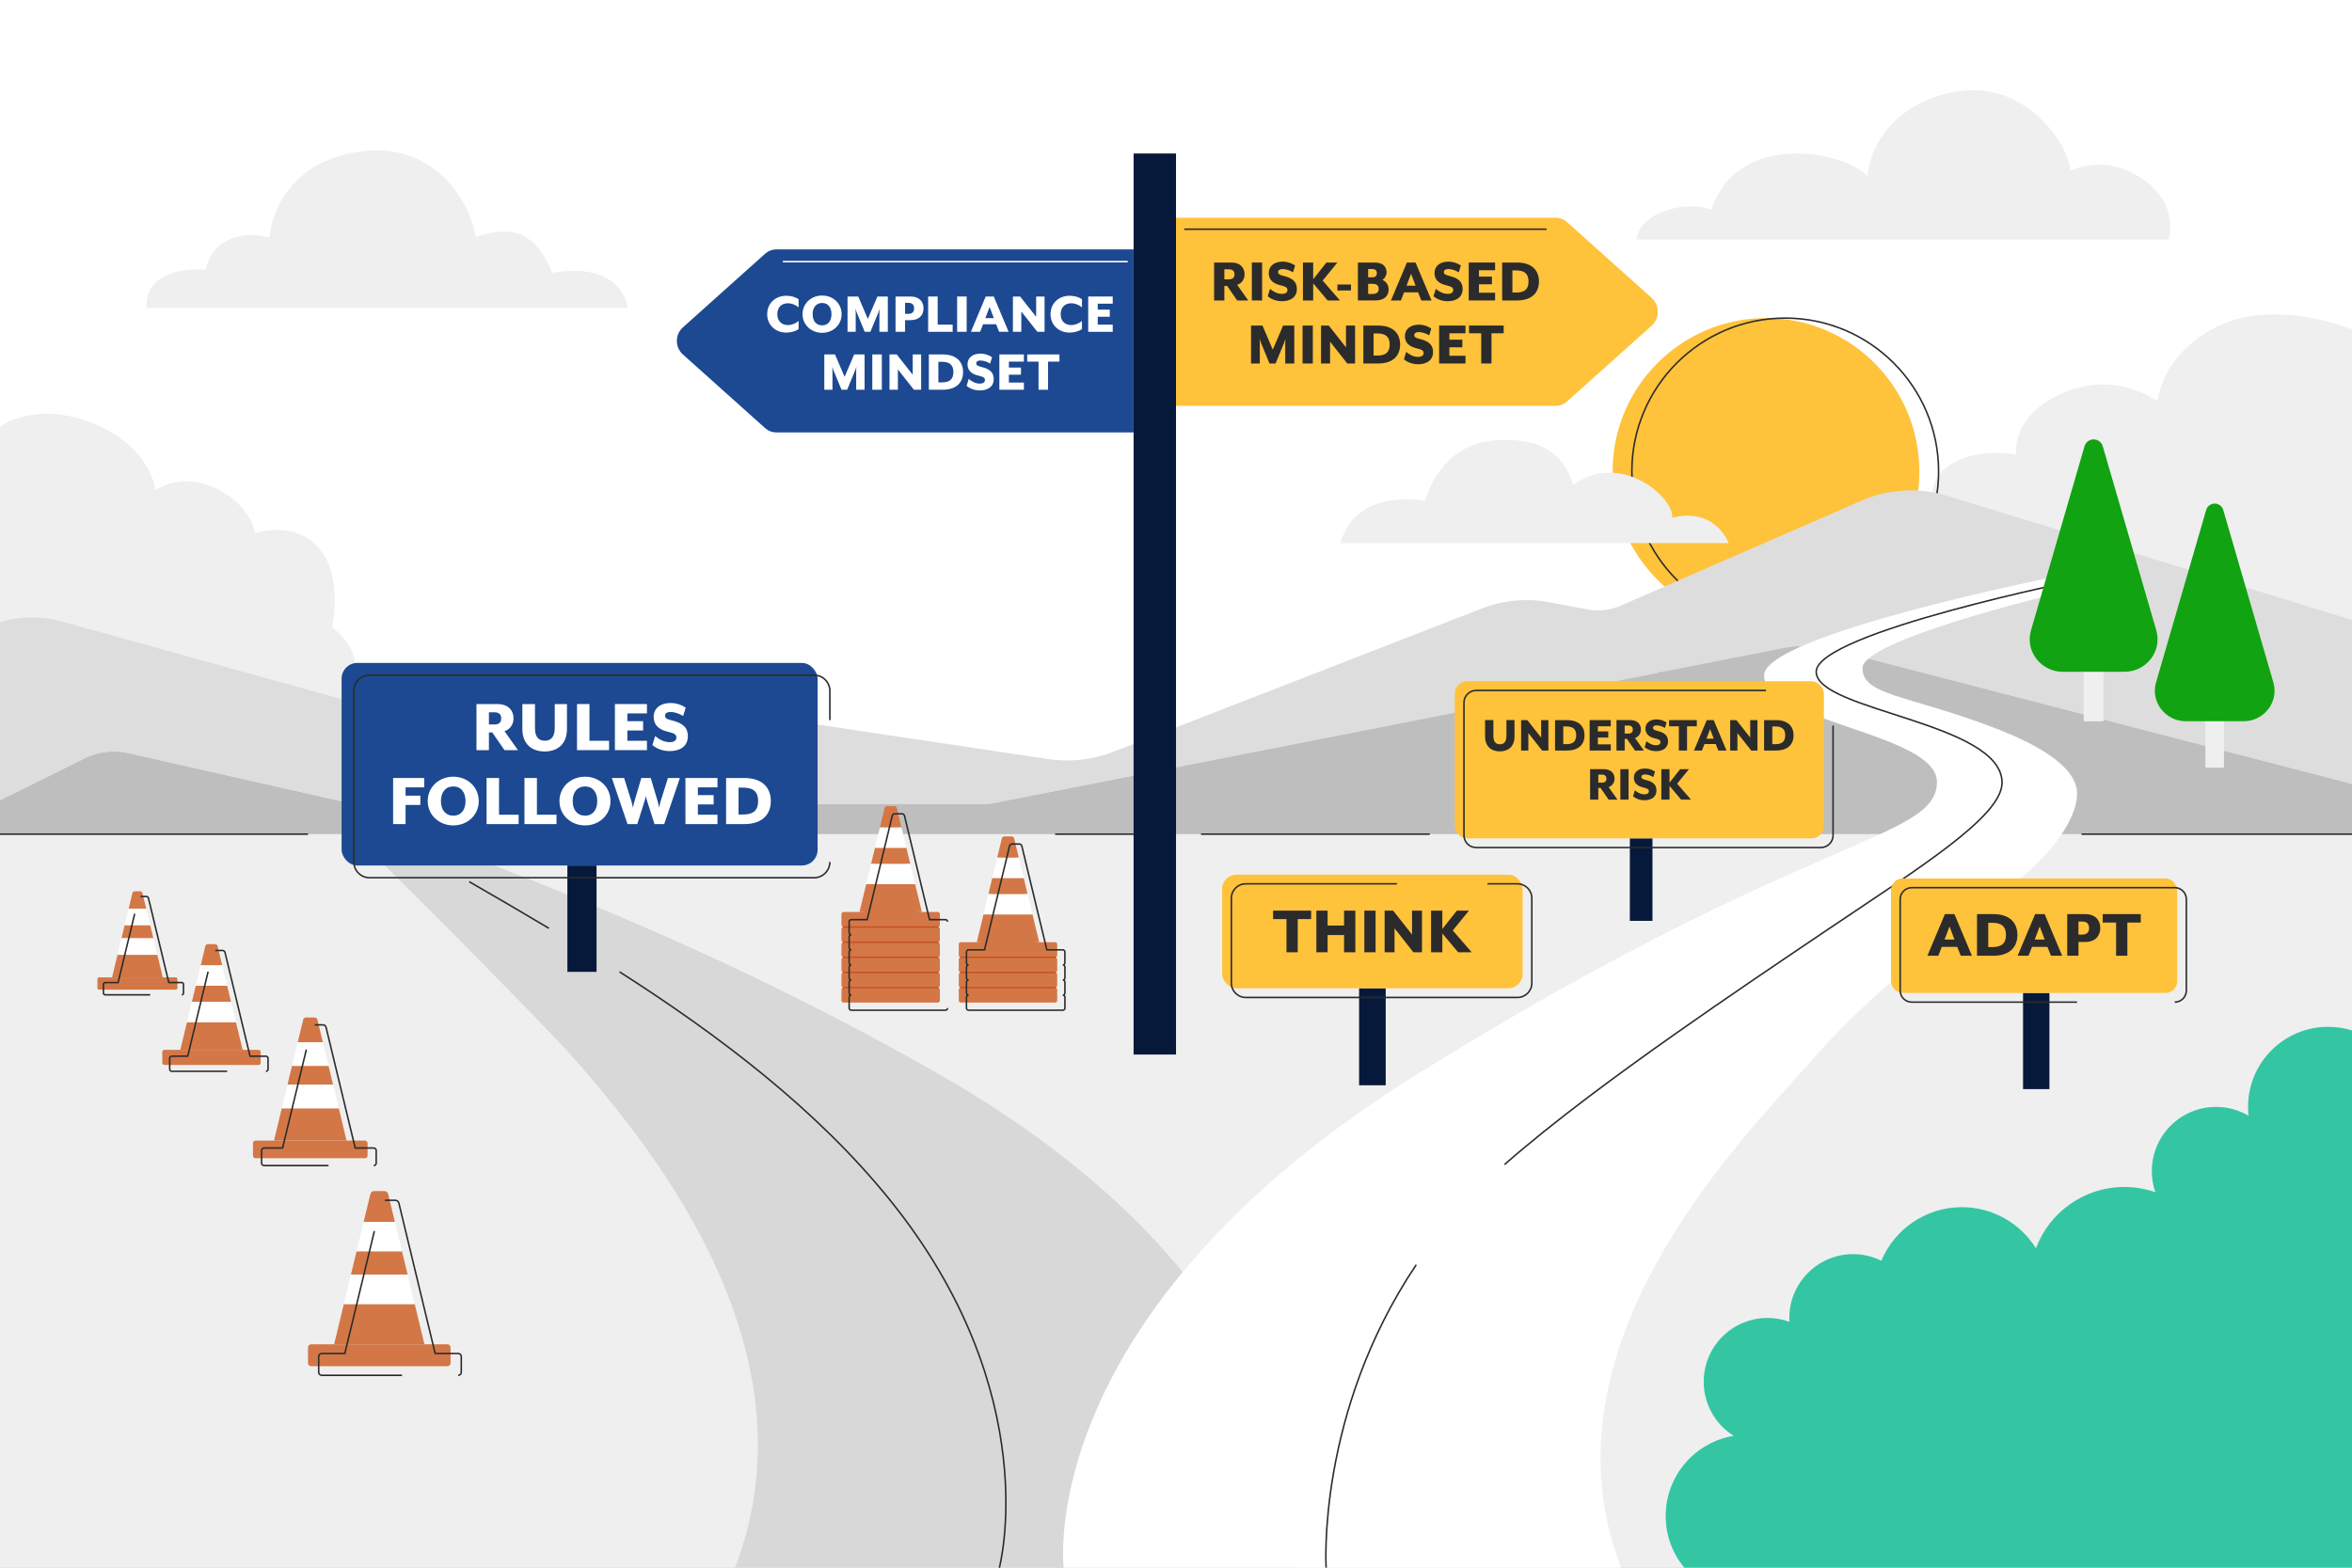 <?xml version="1.0" encoding="UTF-8"?>
<svg xmlns="http://www.w3.org/2000/svg" id="Layer_2" data-name="Layer 2" viewBox="0 0 1536 1024.13">
  <rect x="0" y="0" width="1536" height="1024.13" fill="#808080" stroke="none"/>
  <defs>
    <style>
      .cls-1 {
        fill: #2b2b2b;
      }

      .cls-2 {
        fill: #ffc23b;
      }

      .cls-3 {
        fill: #07193a;
      }

      .cls-4 {
        stroke: #fff;
      }

      .cls-4, .cls-5, .cls-6, .cls-7 {
        stroke-miterlimit: 10;
      }

      .cls-4, .cls-6, .cls-7 {
        fill: none;
      }

      .cls-8 {
        fill: #efefef;
      }

      .cls-9 {
        fill: #1c4991;
      }

      .cls-10 {
        fill: #d47746;
      }

      .cls-11, .cls-5 {
        fill: #d8d8d8;
      }

      .cls-12 {
        fill: #34c6a3;
      }

      .cls-13 {
        fill: #bebebe;
      }

      .cls-14 {
        fill: #ddd;
      }

      .cls-5 {
        stroke: #000;
      }

      .cls-15 {
        fill: #fff;
      }

      .cls-6 {
        stroke: #c65224;
        stroke-linecap: round;
      }

      .cls-16 {
        fill: #11a311;
      }

      .cls-7 {
        stroke: #2b2b2b;
      }
    </style>
  </defs>
  <g id="Layer_2-2" data-name="Layer 2">
    <g>
      <rect class="cls-15" x="0" width="1536" height="1024"></rect>
      <path class="cls-8" d="M0,278.64s23.16-17.49,61.22-1.89,40.24,43.55,40.24,43.55c0,0,16.22-12.33,39.31-1.42,23.09,10.92,25.89,29.32,25.89,29.32,0,0,25.27-8.74,41.49,9.67s8.74,52.1,8.74,52.1c0,0,27.15,16.89,9.33,47.53S0,410.64,0,410.64v-132Z"></path>
      <path class="cls-8" d="M1536,215.13s-48.94-20.28-86.75-2.41-40.25,49.5-40.25,49.5c0,0-26.42-20.66-61.54-5.61s-30.69,40.43-30.69,40.43c0,0-24.2-5.02-42.2,5.9-18,10.92-11.51,27.45-11.51,27.45l272.95,85.68v-200.95Z"></path>
      <circle class="cls-2" cx="1153.29" cy="307.94" r="100.16"></circle>
      <circle class="cls-7" cx="1165.86" cy="307.94" r="100.16"></circle>
      <rect class="cls-8" y="544.85" width="768" height="479.15"></rect>
      <rect class="cls-8" x="768" y="544.85" width="768" height="479.15"></rect>
      <path class="cls-11" d="M230.3,544.85h42.35c42.91,19.81,175.77,63,338.91,155.83,259.17,147.47,232.4,323.32,232.4,323.32h-363.96c56.69-147.29-63.09-284.87-110-338.17-70.47-73.93-139.7-140.98-139.7-140.98Z"></path>
      <g>
        <path class="cls-10" d="M277.18,878.09h-74.03c-1.11,0-2.02.9-2.02,2.02v10.25c0,1.11.9,2.02,2.02,2.02h89.08c1.11,0,2.02-.9,2.02-2.02v-10.25c0-1.11-.9-2.02-2.02-2.02h-15.05Z"></path>
        <polygon class="cls-10" points="262.53 817.33 232.86 817.33 229.17 832.6 266.21 832.6 262.53 817.33"></polygon>
        <path class="cls-10" d="M251.09,778.01h-6.81c-1.14,0-2.13.78-2.4,1.89l-4.39,18.21h20.4l-4.39-18.21c-.27-1.11-1.26-1.89-2.4-1.89Z"></path>
        <polygon class="cls-10" points="270.85 851.81 224.54 851.81 218.2 878.09 277.18 878.09 270.85 851.81"></polygon>
        <polygon class="cls-15" points="257.89 798.11 237.49 798.11 232.86 817.33 262.53 817.33 257.89 798.11"></polygon>
        <polygon class="cls-15" points="266.21 832.6 229.17 832.6 224.54 851.81 270.85 851.81 266.21 832.6"></polygon>
      </g>
      <path class="cls-8" d="M95.79,201.17h314.22s-2.71-30.78-49.38-23c-8.12-19.62-19.96-33.82-50.06-23.34-2.71-20.29-24.35-61.22-72.72-56.15s-60.88,41.26-61.9,56.48c-20.97-5.46-37.88,3.04-41.6,20.97-22.66-1.35-39.91,6.76-38.56,25.03Z"></path>
      <path class="cls-8" d="M875.42,354.77h253.51s-8.64-23.81-36.88-16.57c1.4-13.31-33.85-43.89-64.66-21.48-4.67-14.71-14.77-31.73-51.39-29.04-36.62,2.69-45.25,39.55-45.25,39.55,0,0-44.82-9.57-55.32,27.54Z"></path>
      <path class="cls-8" d="M1068.85,156.42h347.42s6.75-21.42-14.38-37.56c-21.13-16.14-41.08-11.44-49.88-7.34-1.47-19.07-30.22-58.39-72.77-51.94-42.55,6.46-58.98,37.56-59.57,56.04-9.68-14.67-83.33-33.45-102.11,21.42-14.38-6.46-46.95.88-48.71,19.37Z"></path>
      <path class="cls-5" d="M1187.96,418.04c0-11.42-9.8-20.68-21.9-20.68-3.81,0-7.4.92-10.52,2.54-4.31-5.39-11.49-8.93-19.63-8.93-13.18,0-23.86,9.26-23.86,20.68,0,2.39.47,4.68,1.33,6.81-3.01-1.51-6.49-2.39-10.22-2.39-11.28,0-20.42,7.9-20.42,17.64s9.14,17.64,20.42,17.64c1.72,0,3.39-.2,4.98-.55v.02s62.26-12.52,62.26-12.52h0c10.01-1.91,17.54-10.26,17.54-20.27Z"></path>
      <g>
        <path class="cls-14" d="M55.15,495.44c8.81-4.45,18.89-5.69,28.51-3.52l147.14,33.24h415.03l518.23-101.68c11.31-2.22,22.96-1.87,34.12,1.02l337.83,87.5v-107.07l-264.33-81.06c-18.5-5.67-38.42-4.54-56.16,3.2l-156.9,68.47c-6.99,3.05-14.73,3.92-22.23,2.5l-24.47-4.64c-14.81-2.81-30.1-1.4-44.15,4.06l-240.86,93.65c-13.42,5.22-27.97,6.84-42.22,4.72l-257.2-38.43c-6.8-1.02-13.75-.61-20.39,1.18l-76.45,20.67c-8.63,2.33-17.73,2.3-26.34-.08L39.94,405.88c-13.2-3.66-27.05-3.42-39.94.47v116.39l55.15-27.3Z"></path>
        <path class="cls-13" d="M1534.23,511.54l-336.05-87.04c-11.15-2.89-22.81-3.24-34.12-1.02l-518.23,101.68H230.8l-147.14-33.24c-9.62-2.17-19.71-.93-28.51,3.52L0,522.74v22.11h1536v-32.85s-1.77-.46-1.77-.46Z"></path>
      </g>
      <path class="cls-15" d="M694.65,1024s-20.92-166.01,232.4-323.32c253.31-157.31,337.89-151.44,337.89-189.98,0-31.65-112.88-39.31-112.88-69.55,0-26.43,189.16-64.27,189.16-64.27l-2.44,11.88s-122.45,29.55-122.45,47.52,28.06,17.24,84.83,38.67c34.22,12.92,51.6,26.15,54.75,38.99,3.33,13.59-9.15,34.95-29.13,53.54-27.36,25.46-92.17,66.8-139.08,120.1s-185.77,189.14-129.07,336.42h-363.96Z"></path>
      <g>
        <rect class="cls-3" x="740.31" y="100.26" width="27.7" height="588.56"></rect>
        <path class="cls-9" d="M506.94,282.46h233.37v-119.55h-233.37c-2.65,0-5.21.98-7.19,2.75l-53.75,48.15c-5.29,4.74-5.29,13.01,0,17.75l53.75,48.15c1.98,1.77,4.54,2.75,7.19,2.75Z"></path>
        <path class="cls-2" d="M1015.92,265.1h-247.92v-122.9h247.92c2.73,0,5.36,1.01,7.39,2.83l55.26,49.5c5.43,4.87,5.43,13.38,0,18.25l-55.26,49.5c-2.03,1.82-4.66,2.83-7.39,2.83Z"></path>
        <g>
          <path class="cls-1" d="M799.58,186.72v9.54h-6.69v-24.78h11.27c6.03,0,8.63,3.63,8.63,7.64,0,3.34-1.9,5.99-4.83,6.94l7.23,10.2h-7.23l-6.61-9.54h-1.78ZM802.47,182.46c2.56,0,3.72-1.16,3.72-3.26s-1.16-3.3-3.72-3.3h-2.89v6.57h2.89Z"></path>
          <path class="cls-1" d="M817.54,171.48h6.69v24.78h-6.69v-24.78Z"></path>
          <path class="cls-1" d="M827.91,193.53l1.49-4.87c1.86,1.57,4.54,3.3,7.8,3.3,2.02,0,3.59-.78,3.59-2.52,0-1.61-1.07-2.27-4.62-3.1-5.66-1.32-7.6-4.34-7.6-8.01,0-4.5,3.55-7.43,9.08-7.43,3.26,0,6.19,1.16,8.14,2.52l-1.36,4.46c-1.86-1.16-4.46-2.15-6.86-2.15-1.78,0-2.89.74-2.89,1.98,0,1.16.74,1.86,3.55,2.52,6.19,1.45,8.71,4.05,8.71,8.51,0,5.82-4.71,8.01-9.75,8.01-4.25,0-7.35-1.61-9.29-3.22Z"></path>
          <path class="cls-1" d="M867.01,196.26l-9.42-11.19v11.19h-6.69v-24.78h6.69v10.94l8.63-10.94h7.18l-9.62,11.81,11.27,12.97h-8.05Z"></path>
          <path class="cls-1" d="M873.41,189.73v-3.88h8.88v3.88h-8.88Z"></path>
          <path class="cls-1" d="M886.78,171.48h10.98c5.62,0,7.76,2.93,7.76,6.48,0,1.9-1.24,3.92-2.68,4.87,2.52,1.07,4.01,3.55,4.01,6.15,0,4.01-2.44,7.27-8.67,7.27h-11.4v-24.78ZM896.16,181.14c1.98,0,3.01-.95,3.01-2.68s-1.03-2.73-3.01-2.73h-2.68v5.41h2.68ZM896.49,192c2.6,0,3.88-1.11,3.88-3.3s-1.28-3.3-3.88-3.3h-3.01v6.61h3.01Z"></path>
          <path class="cls-1" d="M918.79,171.48h5.66l10.41,24.78h-6.65l-2.11-5.29h-9.17l-2.07,5.29h-6.48l10.41-24.78ZM924.48,186.63l-2.97-7.8-2.97,7.8h5.95Z"></path>
          <path class="cls-1" d="M936.17,193.53l1.49-4.87c1.86,1.57,4.54,3.3,7.8,3.3,2.02,0,3.59-.78,3.59-2.52,0-1.61-1.07-2.27-4.63-3.1-5.66-1.32-7.6-4.34-7.6-8.01,0-4.5,3.55-7.43,9.08-7.43,3.26,0,6.19,1.16,8.14,2.52l-1.36,4.46c-1.86-1.16-4.46-2.15-6.86-2.15-1.78,0-2.89.74-2.89,1.98,0,1.16.74,1.86,3.55,2.52,6.19,1.45,8.71,4.05,8.71,8.51,0,5.82-4.71,8.01-9.75,8.01-4.25,0-7.35-1.61-9.29-3.22Z"></path>
          <path class="cls-1" d="M959.17,171.48h17.22v5.04h-10.53v4.17h8.47v5h-8.47v5.53h10.53v5.04h-17.22v-24.78Z"></path>
          <path class="cls-1" d="M981.01,171.48h9.66c10.2,0,14.37,5.57,14.37,12.39s-4.17,12.39-14.37,12.39h-9.66v-24.78ZM990.13,191.09c5.57,0,8.09-2.27,8.09-7.23s-2.52-7.23-8.09-7.23h-2.44v14.45h2.44Z"></path>
          <path class="cls-1" d="M817.01,212.66h7.47l6.73,15.73,6.73-15.73h7.31v24.78h-5.9v-13.5c0-.58.12-2.48.16-2.64l-.91,2.64-5.58,13.5h-3.96l-5.57-13.5c-.25-.58-.83-2.35-.91-2.64,0,.16.16,2.06.16,2.64v13.5h-5.74v-24.78Z"></path>
          <path class="cls-1" d="M850.66,212.66h6.69v24.78h-6.69v-24.78Z"></path>
          <path class="cls-1" d="M862.71,212.66h5.08l11.23,14.25v-14.25h5.91v24.78h-5.08l-11.23-14.25v14.25h-5.91v-24.78Z"></path>
          <path class="cls-1" d="M890.34,212.66h9.66c10.2,0,14.37,5.58,14.37,12.39s-4.17,12.39-14.37,12.39h-9.66v-24.78ZM899.46,232.27c5.57,0,8.09-2.27,8.09-7.23s-2.52-7.23-8.09-7.23h-2.44v14.45h2.44Z"></path>
          <path class="cls-1" d="M916.84,234.71l1.49-4.87c1.86,1.57,4.54,3.3,7.8,3.3,2.02,0,3.59-.78,3.59-2.52,0-1.61-1.07-2.27-4.62-3.1-5.66-1.32-7.6-4.34-7.6-8.01,0-4.5,3.55-7.43,9.08-7.43,3.26,0,6.19,1.16,8.14,2.52l-1.36,4.46c-1.86-1.16-4.46-2.15-6.86-2.15-1.78,0-2.89.74-2.89,1.98,0,1.16.74,1.86,3.55,2.52,6.19,1.45,8.71,4.05,8.71,8.51,0,5.82-4.71,8.01-9.75,8.01-4.25,0-7.35-1.61-9.29-3.22Z"></path>
          <path class="cls-1" d="M939.84,212.66h17.22v5.04h-10.53v4.17h8.47v5h-8.47v5.53h10.53v5.04h-17.22v-24.78Z"></path>
          <path class="cls-1" d="M967.34,217.69h-7.97v-5.04h22.63v5.04h-7.97v19.74h-6.69v-19.74Z"></path>
        </g>
        <g>
          <path class="cls-15" d="M501.02,205.21c0-7.45,5.76-12.03,12.41-12.03,3.15,0,6.19.85,8.11,2.31v5.3c-1.84-1.58-4.3-2.69-7.07-2.69-3.88,0-6.84,2.5-6.84,7.11s2.96,7.11,6.84,7.11c2.77,0,5.23-1.11,7.07-2.69v5.3c-1.92,1.46-4.96,2.31-8.11,2.31-6.65,0-12.41-4.57-12.41-12.03Z"></path>
          <path class="cls-15" d="M524.11,205.21c0-7.07,5.72-12.18,12.8-12.18s12.72,5.11,12.72,12.18-5.69,12.18-12.72,12.18-12.8-5.11-12.8-12.18ZM543.01,205.21c0-4.42-2.27-7.3-6.11-7.3s-6.19,2.88-6.19,7.3,2.3,7.3,6.19,7.3,6.11-2.88,6.11-7.3Z"></path>
          <path class="cls-15" d="M553.53,193.68h6.95l6.26,14.64,6.26-14.64h6.8v23.05h-5.49v-12.56c0-.54.11-2.31.15-2.46l-.85,2.46-5.19,12.56h-3.69l-5.19-12.56c-.23-.54-.77-2.19-.85-2.46,0,.15.15,1.92.15,2.46v12.56h-5.34v-23.05Z"></path>
          <path class="cls-15" d="M584.84,193.68h9.84c5.8,0,8.45,3.5,8.45,7.72s-2.65,7.72-8.45,7.72h-3.61v7.61h-6.22v-23.05ZM593.18,205.02c2.65,0,3.77-1.38,3.77-3.61s-1.11-3.61-3.77-3.61h-2.11v7.22h2.11Z"></path>
          <path class="cls-15" d="M606.13,193.68h6.22v18.37h9.8v4.69h-16.02v-23.05Z"></path>
          <path class="cls-15" d="M625.07,193.68h6.22v23.05h-6.22v-23.05Z"></path>
          <path class="cls-15" d="M643.74,193.68h5.26l9.68,23.05h-6.19l-1.96-4.92h-8.53l-1.92,4.92h-6.03l9.68-23.05ZM649.04,207.78l-2.77-7.26-2.77,7.26h5.53Z"></path>
          <path class="cls-15" d="M661.49,193.68h4.73l10.45,13.26v-13.26h5.49v23.05h-4.73l-10.45-13.26v13.26h-5.49v-23.05Z"></path>
          <path class="cls-15" d="M686.07,205.21c0-7.45,5.76-12.03,12.41-12.03,3.15,0,6.19.85,8.11,2.31v5.3c-1.84-1.58-4.3-2.69-7.07-2.69-3.88,0-6.84,2.5-6.84,7.11s2.96,7.11,6.84,7.11c2.77,0,5.23-1.11,7.07-2.69v5.3c-1.92,1.46-4.96,2.31-8.11,2.31-6.65,0-12.41-4.57-12.41-12.03Z"></path>
          <path class="cls-15" d="M710.66,193.68h16.02v4.69h-9.8v3.88h7.88v4.65h-7.88v5.15h9.8v4.69h-16.02v-23.05Z"></path>
          <path class="cls-15" d="M538.36,231.52h6.95l6.26,14.64,6.26-14.64h6.8v23.05h-5.49v-12.56c0-.54.11-2.31.15-2.46l-.85,2.46-5.19,12.56h-3.69l-5.19-12.56c-.23-.54-.77-2.19-.85-2.46,0,.15.15,1.92.15,2.46v12.56h-5.34v-23.05Z"></path>
          <path class="cls-15" d="M569.67,231.52h6.22v23.05h-6.22v-23.05Z"></path>
          <path class="cls-15" d="M580.89,231.52h4.73l10.45,13.26v-13.26h5.49v23.05h-4.73l-10.45-13.26v13.26h-5.49v-23.05Z"></path>
          <path class="cls-15" d="M606.59,231.52h8.99c9.49,0,13.37,5.19,13.37,11.53s-3.88,11.53-13.37,11.53h-8.99v-23.05ZM615.08,249.77c5.19,0,7.53-2.11,7.53-6.72s-2.34-6.72-7.53-6.72h-2.27v13.45h2.27Z"></path>
          <path class="cls-15" d="M631.25,252.04l1.38-4.53c1.73,1.46,4.23,3.07,7.26,3.07,1.88,0,3.34-.73,3.34-2.34,0-1.5-1-2.11-4.3-2.88-5.26-1.23-7.07-4.03-7.07-7.45,0-4.19,3.3-6.92,8.45-6.92,3.04,0,5.76,1.08,7.57,2.34l-1.27,4.15c-1.73-1.08-4.15-2-6.38-2-1.65,0-2.69.69-2.69,1.84,0,1.08.69,1.73,3.3,2.34,5.76,1.34,8.11,3.77,8.11,7.92,0,5.42-4.38,7.45-9.07,7.45-3.96,0-6.84-1.5-8.64-3Z"></path>
          <path class="cls-15" d="M652.65,231.52h16.02v4.69h-9.8v3.88h7.88v4.65h-7.88v5.15h9.8v4.69h-16.02v-23.05Z"></path>
          <path class="cls-15" d="M678.24,236.21h-7.42v-4.69h21.05v4.69h-7.42v18.37h-6.22v-18.37Z"></path>
        </g>
      </g>
      <path class="cls-12" d="M1536,673.07v350.93h-436.06c-7.59-9.18-12.14-20.94-12.14-33.77,0-26.36,19.23-48.23,44.4-52.35-11.75-7.37-19.57-20.44-19.57-35.34,0-23.02,18.66-41.67,41.67-41.67,5.03,0,9.84.89,14.31,2.51-.05-.84-.08-1.67-.08-2.51,0-23.02,18.66-41.68,41.67-41.68,6.62,0,12.88,1.54,18.44,4.29,8.62-20.54,28.91-34.96,52.58-34.96,20.39,0,38.29,10.71,48.36,26.82,8.76-23.37,31.3-40.02,57.74-40.02,7.09,0,13.91,1.2,20.26,3.41-1.5-4.31-2.32-8.93-2.32-13.76,0-23.18,18.79-41.96,41.96-41.96,7.74,0,14.99,2.09,21.2,5.76-.21-1.89-.31-3.81-.31-5.76,0-28.89,23.42-52.31,52.31-52.31,5.42,0,10.65.83,15.57,2.36Z"></path>
      <g>
        <rect class="cls-3" x="1064.39" y="547.61" width="14.78" height="53.88"></rect>
        <rect class="cls-2" x="950.06" y="444.99" width="241.05" height="102.61" rx="7.98" ry="7.98"></rect>
        <g>
          <path class="cls-1" d="M969.85,481.06v-10.7h5.43v10.4c0,3.51,1.39,5.4,4.24,5.4s4.27-1.89,4.27-5.4v-10.4h5.27v10.7c0,6.72-4.24,9.74-9.6,9.74s-9.6-3.01-9.6-9.74Z"></path>
          <path class="cls-1" d="M993.38,470.37h4.07l9.01,11.42v-11.42h4.73v19.87h-4.07l-9.01-11.42v11.42h-4.73v-19.87Z"></path>
          <path class="cls-1" d="M1015.53,470.37h7.75c8.18,0,11.52,4.47,11.52,9.93s-3.34,9.93-11.52,9.93h-7.75v-19.87ZM1022.85,486.09c4.47,0,6.49-1.82,6.49-5.8s-2.02-5.79-6.49-5.79h-1.95v11.59h1.95Z"></path>
          <path class="cls-1" d="M1038.14,470.37h13.81v4.04h-8.44v3.34h6.79v4.01h-6.79v4.44h8.44v4.04h-13.81v-19.87Z"></path>
          <path class="cls-1" d="M1061.02,482.58v7.65h-5.36v-19.87h9.04c4.83,0,6.92,2.91,6.92,6.13,0,2.68-1.52,4.8-3.87,5.56l5.79,8.18h-5.79l-5.3-7.65h-1.42ZM1063.34,479.17c2.05,0,2.98-.93,2.98-2.62s-.93-2.65-2.98-2.65h-2.32v5.26h2.32Z"></path>
          <path class="cls-1" d="M1074.06,488.05l1.19-3.91c1.49,1.26,3.64,2.65,6.26,2.65,1.62,0,2.88-.63,2.88-2.02,0-1.29-.86-1.82-3.71-2.48-4.54-1.06-6.09-3.48-6.09-6.42,0-3.61,2.85-5.96,7.29-5.96,2.62,0,4.97.93,6.52,2.02l-1.09,3.58c-1.49-.93-3.58-1.72-5.5-1.72-1.42,0-2.32.6-2.32,1.59,0,.93.6,1.49,2.85,2.02,4.97,1.16,6.99,3.24,6.99,6.82,0,4.67-3.77,6.42-7.81,6.42-3.41,0-5.89-1.29-7.45-2.58Z"></path>
          <path class="cls-1" d="M1096.37,474.41h-6.39v-4.04h18.15v4.04h-6.39v15.83h-5.36v-15.83Z"></path>
          <path class="cls-1" d="M1114.62,470.37h4.54l8.34,19.87h-5.33l-1.69-4.24h-7.35l-1.66,4.24h-5.2l8.34-19.87ZM1119.18,482.52l-2.38-6.26-2.38,6.26h4.77Z"></path>
          <path class="cls-1" d="M1129.91,470.37h4.07l9.01,11.42v-11.42h4.73v19.87h-4.07l-9.01-11.42v11.42h-4.73v-19.87Z"></path>
          <path class="cls-1" d="M1152.06,470.37h7.75c8.18,0,11.52,4.47,11.52,9.93s-3.34,9.93-11.52,9.93h-7.75v-19.87ZM1159.37,486.09c4.47,0,6.49-1.82,6.49-5.8s-2.02-5.79-6.49-5.79h-1.95v11.59h1.95Z"></path>
          <path class="cls-1" d="M1043.79,514.65v7.65h-5.36v-19.87h9.04c4.83,0,6.92,2.91,6.92,6.13,0,2.68-1.52,4.8-3.87,5.56l5.79,8.18h-5.79l-5.3-7.65h-1.42ZM1046.1,511.24c2.05,0,2.98-.93,2.98-2.62s-.93-2.65-2.98-2.65h-2.32v5.26h2.32Z"></path>
          <path class="cls-1" d="M1058.19,502.43h5.36v19.87h-5.36v-19.87Z"></path>
          <path class="cls-1" d="M1066.49,520.12l1.19-3.91c1.49,1.26,3.64,2.65,6.26,2.65,1.62,0,2.88-.63,2.88-2.02,0-1.29-.86-1.82-3.71-2.48-4.54-1.06-6.09-3.48-6.09-6.42,0-3.61,2.85-5.96,7.28-5.96,2.62,0,4.97.93,6.52,2.02l-1.09,3.58c-1.49-.93-3.58-1.72-5.5-1.72-1.42,0-2.32.6-2.32,1.59,0,.93.6,1.49,2.85,2.02,4.97,1.16,6.99,3.24,6.99,6.82,0,4.67-3.77,6.42-7.81,6.42-3.41,0-5.89-1.29-7.45-2.58Z"></path>
          <path class="cls-1" d="M1097.85,522.3l-7.55-8.97v8.97h-5.36v-19.87h5.36v8.77l6.92-8.77h5.76l-7.72,9.47,9.04,10.4h-6.46Z"></path>
        </g>
      </g>
      <g>
        <g>
          <path class="cls-10" d="M678.65,645.03h-51.13c-.77,0-1.39.62-1.39,1.39v7.08c0,.77.62,1.39,1.39,1.39h61.52c.77,0,1.39-.62,1.39-1.39v-7.08c0-.77-.62-1.39-1.39-1.39h-10.39Z"></path>
          <polygon class="cls-10" points="668.53 603.07 648.03 603.07 645.49 613.61 671.07 613.61 668.53 603.07"></polygon>
          <path class="cls-10" d="M660.63,575.91h-4.7c-.79,0-1.47.54-1.66,1.31l-3.03,12.58h14.09l-3.03-12.58c-.18-.77-.87-1.31-1.66-1.31Z"></path>
          <polygon class="cls-10" points="674.27 626.89 642.29 626.89 637.91 645.03 678.65 645.03 674.27 626.89"></polygon>
          <polygon class="cls-15" points="665.32 589.8 651.24 589.8 648.03 603.07 668.53 603.07 665.32 589.8"></polygon>
          <polygon class="cls-15" points="671.07 613.61 645.49 613.61 642.29 626.89 674.27 626.89 671.07 613.61"></polygon>
        </g>
        <g>
          <path class="cls-10" d="M678.65,635.17h-51.13c-.77,0-1.39.62-1.39,1.39v7.08c0,.77.62,1.39,1.39,1.39h61.52c.77,0,1.39-.62,1.39-1.39v-7.08c0-.77-.62-1.39-1.39-1.39h-10.39Z"></path>
          <polygon class="cls-10" points="668.53 593.2 648.03 593.2 645.49 603.75 671.07 603.75 668.53 593.2"></polygon>
          <path class="cls-10" d="M660.63,566.04h-4.7c-.79,0-1.47.54-1.66,1.31l-3.03,12.58h14.09l-3.03-12.58c-.18-.77-.87-1.31-1.66-1.31Z"></path>
          <polygon class="cls-10" points="674.27 617.02 642.29 617.02 637.91 635.17 678.65 635.17 674.27 617.02"></polygon>
          <polygon class="cls-15" points="665.32 579.93 651.24 579.93 648.03 593.2 668.53 593.2 665.32 579.93"></polygon>
          <polygon class="cls-15" points="671.07 603.75 645.49 603.75 642.29 617.02 674.27 617.02 671.07 603.75"></polygon>
        </g>
        <g>
          <path class="cls-10" d="M678.65,625.3h-51.13c-.77,0-1.39.62-1.39,1.39v7.08c0,.77.62,1.39,1.39,1.39h61.52c.77,0,1.39-.62,1.39-1.39v-7.08c0-.77-.62-1.39-1.39-1.39h-10.39Z"></path>
          <polygon class="cls-10" points="668.53 583.33 648.03 583.33 645.49 593.88 671.07 593.88 668.53 583.33"></polygon>
          <path class="cls-10" d="M660.63,556.18h-4.7c-.79,0-1.47.54-1.66,1.31l-3.03,12.58h14.09l-3.03-12.58c-.18-.77-.87-1.31-1.66-1.31Z"></path>
          <polygon class="cls-10" points="674.27 607.15 642.29 607.15 637.91 625.3 678.65 625.3 674.27 607.15"></polygon>
          <polygon class="cls-15" points="665.32 570.06 651.24 570.06 648.03 583.33 668.53 583.33 665.32 570.06"></polygon>
          <polygon class="cls-15" points="671.07 593.88 645.49 593.88 642.29 607.15 674.27 607.15 671.07 593.88"></polygon>
        </g>
        <g>
          <path class="cls-10" d="M678.65,615.43h-51.13c-.77,0-1.39.62-1.39,1.39v7.08c0,.77.62,1.39,1.39,1.39h61.52c.77,0,1.39-.62,1.39-1.39v-7.08c0-.77-.62-1.39-1.39-1.39h-10.39Z"></path>
          <polygon class="cls-10" points="668.53 573.46 648.03 573.46 645.49 584.01 671.07 584.01 668.53 573.46"></polygon>
          <path class="cls-10" d="M660.63,546.31h-4.7c-.79,0-1.47.54-1.66,1.31l-3.03,12.58h14.09l-3.03-12.58c-.18-.77-.87-1.31-1.66-1.31Z"></path>
          <polygon class="cls-10" points="674.27 597.28 642.29 597.28 637.91 615.43 678.65 615.43 674.27 597.28"></polygon>
          <polygon class="cls-15" points="665.32 560.19 651.24 560.19 648.03 573.46 668.53 573.46 665.32 560.19"></polygon>
          <polygon class="cls-15" points="671.07 584.01 645.49 584.01 642.29 597.28 674.27 597.28 671.07 584.01"></polygon>
        </g>
        <g>
          <line class="cls-6" x1="627.52" y1="625.3" x2="689.04" y2="625.3"></line>
          <line class="cls-6" x1="627.52" y1="635.17" x2="689.04" y2="635.17"></line>
          <line class="cls-6" x1="627.52" y1="645.03" x2="689.04" y2="645.03"></line>
        </g>
        <g>
          <g>
            <path class="cls-10" d="M602.03,645.03h-51.13c-.77,0-1.39.62-1.39,1.39v7.08c0,.77.62,1.39,1.39,1.39h61.52c.77,0,1.39-.62,1.39-1.39v-7.08c0-.77-.62-1.39-1.39-1.39h-10.39Z"></path>
            <polygon class="cls-10" points="591.91 603.07 571.42 603.07 568.87 613.61 594.45 613.61 591.91 603.07"></polygon>
            <path class="cls-10" d="M584.01,575.91h-4.7c-.79,0-1.47.54-1.66,1.31l-3.03,12.58h14.09l-3.03-12.58c-.18-.77-.87-1.31-1.66-1.31Z"></path>
            <polygon class="cls-10" points="597.66 626.89 565.67 626.89 561.29 645.03 602.03 645.03 597.66 626.89"></polygon>
            <polygon class="cls-15" points="588.71 589.8 574.62 589.8 571.42 603.07 591.91 603.07 588.71 589.8"></polygon>
            <polygon class="cls-15" points="594.45 613.61 568.87 613.61 565.67 626.89 597.66 626.89 594.45 613.61"></polygon>
          </g>
          <g>
            <path class="cls-10" d="M602.03,635.17h-51.13c-.77,0-1.39.62-1.39,1.39v7.08c0,.77.62,1.39,1.39,1.39h61.52c.77,0,1.39-.62,1.39-1.39v-7.08c0-.77-.62-1.39-1.39-1.39h-10.39Z"></path>
            <polygon class="cls-10" points="591.91 593.2 571.42 593.2 568.87 603.75 594.45 603.75 591.91 593.2"></polygon>
            <path class="cls-10" d="M584.01,566.04h-4.7c-.79,0-1.47.54-1.66,1.31l-3.03,12.58h14.09l-3.03-12.58c-.18-.77-.87-1.31-1.66-1.31Z"></path>
            <polygon class="cls-10" points="597.66 617.02 565.67 617.02 561.29 635.17 602.03 635.17 597.66 617.02"></polygon>
            <polygon class="cls-15" points="588.71 579.93 574.62 579.93 571.42 593.2 591.91 593.2 588.71 579.93"></polygon>
            <polygon class="cls-15" points="594.45 603.75 568.87 603.75 565.67 617.02 597.66 617.02 594.45 603.75"></polygon>
          </g>
          <g>
            <path class="cls-10" d="M602.03,625.3h-51.13c-.77,0-1.39.62-1.39,1.39v7.08c0,.77.62,1.39,1.39,1.39h61.52c.77,0,1.39-.62,1.39-1.39v-7.08c0-.77-.62-1.39-1.39-1.39h-10.39Z"></path>
            <polygon class="cls-10" points="591.91 583.33 571.42 583.33 568.87 593.88 594.45 593.88 591.91 583.33"></polygon>
            <path class="cls-10" d="M584.01,556.18h-4.7c-.79,0-1.47.54-1.66,1.31l-3.03,12.58h14.09l-3.03-12.58c-.18-.77-.87-1.31-1.66-1.31Z"></path>
            <polygon class="cls-10" points="597.66 607.15 565.67 607.15 561.29 625.3 602.03 625.3 597.66 607.15"></polygon>
            <polygon class="cls-15" points="588.71 570.06 574.62 570.06 571.42 583.33 591.91 583.33 588.71 570.06"></polygon>
            <polygon class="cls-15" points="594.45 593.88 568.87 593.88 565.67 607.15 597.66 607.15 594.45 593.88"></polygon>
          </g>
          <g>
            <path class="cls-10" d="M602.03,615.43h-51.13c-.77,0-1.39.62-1.39,1.39v7.08c0,.77.62,1.39,1.39,1.39h61.52c.77,0,1.39-.62,1.39-1.39v-7.08c0-.77-.62-1.39-1.39-1.39h-10.39Z"></path>
            <polygon class="cls-10" points="591.91 573.46 571.42 573.46 568.87 584.01 594.45 584.01 591.91 573.46"></polygon>
            <path class="cls-10" d="M584.01,546.31h-4.7c-.79,0-1.47.54-1.66,1.31l-3.03,12.58h14.09l-3.03-12.58c-.18-.77-.87-1.31-1.66-1.31Z"></path>
            <polygon class="cls-10" points="597.66 597.28 565.67 597.28 561.29 615.43 602.03 615.43 597.66 597.28"></polygon>
            <polygon class="cls-15" points="588.71 560.19 574.62 560.19 571.42 573.46 591.91 573.46 588.71 560.19"></polygon>
            <polygon class="cls-15" points="594.45 584.01 568.87 584.01 565.67 597.28 597.66 597.28 594.45 584.01"></polygon>
          </g>
          <g>
            <path class="cls-10" d="M602.03,605.56h-51.13c-.77,0-1.39.62-1.39,1.39v7.08c0,.77.62,1.39,1.39,1.39h61.52c.77,0,1.39-.62,1.39-1.39v-7.08c0-.77-.62-1.39-1.39-1.39h-10.39Z"></path>
            <polygon class="cls-10" points="591.91 563.59 571.42 563.59 568.87 574.14 594.45 574.14 591.91 563.59"></polygon>
            <path class="cls-10" d="M584.01,536.44h-4.7c-.79,0-1.47.54-1.66,1.31l-3.03,12.58h14.09l-3.03-12.58c-.18-.77-.87-1.31-1.66-1.31Z"></path>
            <polygon class="cls-10" points="597.66 587.41 565.67 587.41 561.29 605.56 602.03 605.56 597.66 587.41"></polygon>
            <polygon class="cls-15" points="588.71 550.32 574.62 550.32 571.42 563.59 591.91 563.59 588.71 550.32"></polygon>
            <polygon class="cls-15" points="594.45 574.14 568.87 574.14 565.67 587.41 597.66 587.41 594.45 574.14"></polygon>
          </g>
          <g>
            <path class="cls-10" d="M602.03,595.69h-51.13c-.77,0-1.39.62-1.39,1.39v7.08c0,.77.62,1.39,1.39,1.39h61.52c.77,0,1.39-.62,1.39-1.39v-7.08c0-.77-.62-1.39-1.39-1.39h-10.39Z"></path>
            <polygon class="cls-10" points="591.91 553.73 571.42 553.73 568.87 564.27 594.45 564.27 591.91 553.73"></polygon>
            <path class="cls-10" d="M584.01,526.57h-4.7c-.79,0-1.47.54-1.66,1.31l-3.03,12.58h14.09l-3.03-12.58c-.18-.77-.87-1.31-1.66-1.31Z"></path>
            <polygon class="cls-10" points="597.66 577.55 565.67 577.55 561.29 595.69 602.03 595.69 597.66 577.55"></polygon>
            <polygon class="cls-15" points="588.71 540.46 574.62 540.46 571.42 553.73 591.91 553.73 588.71 540.46"></polygon>
            <polygon class="cls-15" points="594.45 564.27 568.87 564.27 565.67 577.55 597.66 577.55 594.45 564.27"></polygon>
          </g>
          <line class="cls-6" x1="550.9" y1="605.56" x2="612.43" y2="605.56"></line>
          <line class="cls-6" x1="550.9" y1="615.43" x2="612.43" y2="615.43"></line>
          <line class="cls-6" x1="550.9" y1="625.3" x2="612.43" y2="625.3"></line>
          <line class="cls-6" x1="550.9" y1="635.17" x2="612.43" y2="635.17"></line>
          <line class="cls-6" x1="550.9" y1="645.03" x2="612.43" y2="645.03"></line>
        </g>
        <path class="cls-7" d="M618.82,602.09c0-.77-.62-1.39-1.39-1.39h-10.39l-4.38-18.15-3.2-13.27-2.54-10.55-3.2-13.27-3.03-12.58c-.18-.77-.87-1.31-1.66-1.31h-4.7c-.79,0-1.47.54-1.66,1.31l-3.03,12.58-3.2,13.27-2.54,10.55-3.2,13.27-4.38,18.15h-10.39c-.77,0-1.39.62-1.39,1.39v7.08c0,.77.62,1.39,1.39,1.39-.77,0-1.39.62-1.39,1.39v7.08c0,.77.62,1.39,1.39,1.39-.77,0-1.39.62-1.39,1.39v7.08c0,.77.62,1.39,1.39,1.39-.77,0-1.39.62-1.39,1.39v7.08c0,.77.62,1.39,1.39,1.39-.77,0-1.39.62-1.39,1.39v7.08c0,.77.62,1.39,1.39,1.39-.77,0-1.39.62-1.39,1.39v7.08c0,.77.62,1.39,1.39,1.39h61.52c.77,0,1.39-.62,1.39-1.39"></path>
        <path class="cls-7" d="M695.44,628.9v-7.08c0-.77-.62-1.39-1.39-1.39h-10.39l-4.38-18.15-3.2-13.27-2.54-10.55-3.2-13.27-3.03-12.58c-.18-.77-.87-1.31-1.66-1.31h-4.7c-.79,0-1.47.54-1.66,1.31l-3.03,12.58-3.2,13.27-2.54,10.55-3.2,13.27-4.38,18.15h-10.39c-.77,0-1.39.62-1.39,1.39v7.08c0,.77.62,1.39,1.39,1.39-.77,0-1.39.62-1.39,1.39v7.08c0,.77.62,1.39,1.39,1.39-.77,0-1.39.62-1.39,1.39v7.08c0,.77.62,1.39,1.39,1.39-.77,0-1.39.62-1.39,1.39v7.08c0,.77.62,1.39,1.39,1.39h61.52c.77,0,1.39-.62,1.39-1.39v-7.08c0-.77-.62-1.39-1.39-1.39.77,0,1.39-.62,1.39-1.39v-7.08c0-.77-.62-1.39-1.39-1.39.77,0,1.39-.62,1.39-1.39v-7.08c0-.77-.62-1.39-1.39-1.39.77,0,1.39-.62,1.39-1.39Z"></path>
      </g>
      <g>
        <rect class="cls-3" x="887.57" y="645.53" width="17.38" height="63.37"></rect>
        <rect class="cls-2" x="798.15" y="571.3" width="196.23" height="74.23" rx="9.38" ry="9.38"></rect>
        <g>
          <path class="cls-1" d="M840.16,600.34h-8.75v-5.53h24.85v5.53h-8.75v21.68h-7.35v-21.68Z"></path>
          <path class="cls-1" d="M859.66,594.81h7.35v9.75h10.75v-9.75h7.35v27.21h-7.35v-11.25h-10.75v11.25h-7.35v-27.21Z"></path>
          <path class="cls-1" d="M891,594.81h7.35v27.21h-7.35v-27.21Z"></path>
          <path class="cls-1" d="M904.24,594.81h5.58l12.33,15.64v-15.64h6.48v27.21h-5.58l-12.33-15.64v15.64h-6.48v-27.21Z"></path>
          <path class="cls-1" d="M952.27,622.02l-10.34-12.29v12.29h-7.35v-27.21h7.35v12.02l9.48-12.02h7.89l-10.56,12.97,12.38,14.24h-8.84Z"></path>
        </g>
      </g>
      <path class="cls-7" d="M982.53,760.68c16.07-14.11,34.81-29.06,55.12-44.4,17.97-13.57,37.18-27.45,56.86-41.3,33.37-23.5,68.12-46.94,100.54-68.78,58.18-39.2,112.41-72.88,112.41-94.95,0-39.51-121.36-46.85-121.36-72.44s174.75-60.67,174.75-60.67"></path>
      <path class="cls-7" d="M866.04,1024s-6.46-100.65,58.85-197.86"></path>
      <g>
        <rect class="cls-8" x="1360.8" y="436.06" width="12.93" height="35.11"></rect>
        <path class="cls-16" d="M1387.48,438.8h-40.43c-14.06,0-24.63-13.34-20.71-26.98l34.96-120.31c.76-2.66,3.2-4.49,5.97-4.49h0c2.77,0,5.2,1.83,5.97,4.49l34.96,120.31c3.92,13.64-6.65,26.98-20.71,26.98Z"></path>
      </g>
      <g>
        <rect class="cls-8" x="1440.28" y="468.53" width="12.1" height="32.88"></rect>
        <path class="cls-16" d="M1465.27,471.09h-37.87c-13.17,0-23.06-12.49-19.39-25.27l32.74-112.67c.72-2.49,3-4.21,5.59-4.21h0c2.59,0,4.87,1.72,5.59,4.21l32.74,112.67c3.67,12.78-6.22,25.27-19.39,25.27Z"></path>
      </g>
      <g>
        <g>
          <rect class="cls-3" x="1321.17" y="648.59" width="17.23" height="62.81"></rect>
          <rect class="cls-2" x="1234.94" y="573.79" width="186.89" height="74.79" rx="7.58" ry="7.58"></rect>
        </g>
        <g>
          <path class="cls-1" d="M1270.15,597.08h6.21l11.43,27.21h-7.3l-2.31-5.8h-10.07l-2.27,5.8h-7.12l11.43-27.21ZM1276.41,613.72l-3.26-8.57-3.26,8.57h6.53Z"></path>
          <path class="cls-1" d="M1291.11,597.08h10.61c11.2,0,15.78,6.12,15.78,13.6s-4.58,13.6-15.78,13.6h-10.61v-27.21ZM1301.13,618.62c6.12,0,8.89-2.49,8.89-7.93s-2.77-7.94-8.89-7.94h-2.68v15.87h2.68Z"></path>
          <path class="cls-1" d="M1329.07,597.08h6.21l11.43,27.21h-7.3l-2.31-5.8h-10.07l-2.27,5.8h-7.12l11.43-27.21ZM1335.32,613.72l-3.26-8.57-3.26,8.57h6.53Z"></path>
          <path class="cls-1" d="M1350.02,597.08h11.61c6.85,0,9.98,4.13,9.98,9.11s-3.13,9.11-9.98,9.11h-4.26v8.98h-7.35v-27.21ZM1359.86,610.46c3.13,0,4.44-1.63,4.44-4.26s-1.31-4.26-4.44-4.26h-2.5v8.52h2.5Z"></path>
          <path class="cls-1" d="M1381.95,602.61h-8.75v-5.53h24.85v5.53h-8.75v21.68h-7.35v-21.68Z"></path>
        </g>
      </g>
      <path class="cls-7" d="M358.48,606.36c-17.64-10.54-35.09-20.66-52.05-30.44"></path>
      <path class="cls-7" d="M652.65,1024s30.35-113.52-70.99-239.58c-47.89-59.57-111.95-107.97-177.04-149.61"></path>
      <g>
        <rect class="cls-3" x="370.53" y="565.33" width="19.06" height="69.48"></rect>
        <rect class="cls-9" x="223.09" y="433.01" width="310.85" height="132.32" rx="10.29" ry="10.29"></rect>
        <g>
          <path class="cls-15" d="M319.3,478.41v11.6h-8.13v-30.12h13.7c7.33,0,10.49,4.42,10.49,9.29,0,4.07-2.31,7.28-5.87,8.43l8.78,12.4h-8.78l-8.03-11.6h-2.16ZM322.81,473.24c3.11,0,4.52-1.41,4.52-3.97s-1.41-4.02-4.52-4.02h-3.51v7.98h3.51Z"></path>
          <path class="cls-15" d="M341.14,476.1v-16.21h8.23v15.76c0,5.32,2.11,8.18,6.43,8.18s6.48-2.86,6.48-8.18v-15.76h7.98v16.21c0,10.19-6.43,14.76-14.56,14.76s-14.56-4.57-14.56-14.76Z"></path>
          <path class="cls-15" d="M376.82,459.88h8.13v23.99h12.8v6.12h-20.93v-30.12Z"></path>
          <path class="cls-15" d="M401.57,459.88h20.93v6.12h-12.8v5.07h10.29v6.07h-10.29v6.73h12.8v6.12h-20.93v-30.12Z"></path>
          <path class="cls-15" d="M426.07,486.69l1.81-5.92c2.26,1.91,5.52,4.02,9.49,4.02,2.46,0,4.37-.95,4.37-3.06,0-1.96-1.31-2.76-5.62-3.76-6.88-1.61-9.24-5.27-9.24-9.74,0-5.47,4.32-9.04,11.04-9.04,3.97,0,7.53,1.41,9.89,3.06l-1.66,5.42c-2.26-1.41-5.42-2.61-8.33-2.61-2.16,0-3.51.9-3.51,2.41,0,1.41.9,2.26,4.32,3.06,7.53,1.76,10.59,4.92,10.59,10.34,0,7.08-5.72,9.74-11.85,9.74-5.17,0-8.94-1.96-11.29-3.92Z"></path>
          <path class="cls-15" d="M256.73,508.18h20.28v6.12h-12.15v5.42h9.64v6.07h-9.64v12.5h-8.13v-30.12Z"></path>
          <path class="cls-15" d="M279.32,523.24c0-9.24,7.48-15.91,16.71-15.91s16.62,6.68,16.62,15.91-7.43,15.91-16.62,15.91-16.71-6.68-16.71-15.91ZM304.02,523.24c0-5.77-2.96-9.54-7.98-9.54s-8.08,3.76-8.08,9.54,3.01,9.54,8.08,9.54,7.98-3.77,7.98-9.54Z"></path>
          <path class="cls-15" d="M317.77,508.18h8.13v23.99h12.8v6.12h-20.93v-30.12Z"></path>
          <path class="cls-15" d="M342.51,508.18h8.13v23.99h12.8v6.12h-20.93v-30.12Z"></path>
          <path class="cls-15" d="M365.36,523.24c0-9.24,7.48-15.91,16.71-15.91s16.62,6.68,16.62,15.91-7.43,15.91-16.62,15.91-16.71-6.68-16.71-15.91ZM390.05,523.24c0-5.77-2.96-9.54-7.98-9.54s-8.08,3.76-8.08,9.54,3.01,9.54,8.08,9.54,7.98-3.77,7.98-9.54Z"></path>
          <path class="cls-15" d="M399.59,508.18h7.98l4.92,15.61c.25.85.8,3.77.8,3.77,0,0,.7-2.86.95-3.77l4.57-15.61h6.17l4.62,15.61c.25.9.9,3.77.9,3.77,0,0,.5-2.86.8-3.77l4.92-15.61h7.78l-10.24,30.12h-6.33l-4.92-15.41c-.3-.9-.7-2.81-.7-2.96-.05.2-.5,2.11-.75,2.96l-4.87,15.41h-6.38l-10.24-30.12Z"></path>
          <path class="cls-15" d="M447.63,508.18h20.93v6.12h-12.8v5.07h10.29v6.07h-10.29v6.73h12.8v6.12h-20.93v-30.12Z"></path>
          <path class="cls-15" d="M474.18,508.18h11.75c12.4,0,17.47,6.78,17.47,15.06s-5.07,15.06-17.47,15.06h-11.75v-30.12ZM485.27,532.03c6.78,0,9.84-2.76,9.84-8.78s-3.06-8.78-9.84-8.78h-2.96v17.57h2.96Z"></path>
        </g>
        <path class="cls-7" d="M541.94,563.04c0,5.68-4.6,10.29-10.29,10.29H241.38c-5.68,0-10.29-4.6-10.29-10.29v-111.75c0-5.68,4.6-10.29,10.29-10.29h290.28c5.68,0,10.29,4.6,10.29,10.29v19.07"></path>
      </g>
      <path class="cls-7" d="M299.23,898.37c1.11,0,2.02-.9,2.02-2.02v-10.25c0-1.11-.9-2.02-2.02-2.02h-15.04l-6.34-26.27-4.64-19.21-3.68-15.27-4.64-19.21-4.39-18.21c-.27-1.11-1.26-1.89-2.4-1.89h-6.81"></path>
      <path class="cls-7" d="M244.49,804.11l-4.64,19.21-3.68,15.27-4.64,19.21-6.34,26.27h-15.05c-1.11,0-2.02.9-2.02,2.02v10.25c0,1.11.9,2.02,2.02,2.02h52.37"></path>
      <path class="cls-7" d="M971.42,577.3h19.58c5.18,0,9.38,4.2,9.38,9.38v55.47c0,5.18-4.2,9.38-9.38,9.38h-177.47c-5.18,0-9.38-4.2-9.38-9.38v-55.47c0-5.18,4.2-9.38,9.38-9.38h98.73"></path>
      <path class="cls-7" d="M1197.11,473.91v71.72c0,4.4-3.57,7.98-7.98,7.98h-225.1c-4.4,0-7.98-3.57-7.98-7.98v-86.66c0-4.4,3.57-7.98,7.98-7.98h189.25"></path>
      <path class="cls-7" d="M1356.44,654.59h-107.92c-4.19,0-7.58-3.39-7.58-7.58v-59.63c0-4.19,3.39-7.58,7.58-7.58h171.73c4.19,0,7.58,3.39,7.58,7.58v59.63c0,4.19-3.39,7.58-7.58,7.58"></path>
      <g>
        <path class="cls-10" d="M226.34,745.04h-59.51c-.9,0-1.62.73-1.62,1.62v8.24c0,.9.73,1.62,1.62,1.62h71.6c.9,0,1.62-.73,1.62-1.62v-8.24c0-.9-.73-1.62-1.62-1.62h-12.09Z"></path>
        <polygon class="cls-10" points="214.56 696.2 190.71 696.2 187.75 708.48 217.52 708.48 214.56 696.2"></polygon>
        <path class="cls-10" d="M205.37,664.6h-5.47c-.92,0-1.72.63-1.93,1.52l-3.53,14.64h16.4l-3.53-14.64c-.22-.89-1.01-1.52-1.93-1.52Z"></path>
        <polygon class="cls-10" points="221.25 723.92 184.02 723.92 178.93 745.04 226.34 745.04 221.25 723.92"></polygon>
        <polygon class="cls-15" points="210.83 680.76 194.44 680.76 190.71 696.2 214.56 696.2 210.83 680.76"></polygon>
        <polygon class="cls-15" points="217.52 708.48 187.75 708.48 184.02 723.92 221.25 723.92 217.52 708.48"></polygon>
      </g>
      <path class="cls-7" d="M244.06,761.35c.9,0,1.62-.73,1.62-1.62v-8.24c0-.9-.73-1.62-1.62-1.62h-12.09l-5.1-21.12-3.73-15.44-2.96-12.28-3.73-15.44-3.53-14.64c-.22-.89-1.01-1.52-1.93-1.52h-5.47"></path>
      <path class="cls-7" d="M200.06,685.58l-3.73,15.44-2.96,12.28-3.73,15.44-5.1,21.12h-12.09c-.9,0-1.62.73-1.62,1.62v8.24c0,.9.73,1.62,1.62,1.62h42.1"></path>
      <g>
        <path class="cls-10" d="M158.46,685.77h-51.09c-.77,0-1.39.62-1.39,1.39v7.08c0,.77.62,1.39,1.39,1.39h61.48c.77,0,1.39-.62,1.39-1.39v-7.08c0-.77-.62-1.39-1.39-1.39h-10.38Z"></path>
        <polygon class="cls-10" points="148.34 643.83 127.86 643.83 125.32 654.37 150.88 654.37 148.34 643.83"></polygon>
        <path class="cls-10" d="M140.45,616.7h-4.7c-.79,0-1.47.54-1.66,1.31l-3.03,12.57h14.08l-3.03-12.57c-.18-.77-.87-1.31-1.66-1.31Z"></path>
        <polygon class="cls-10" points="154.08 667.63 122.12 667.63 117.75 685.77 158.46 685.77 154.08 667.63"></polygon>
        <polygon class="cls-15" points="145.14 630.57 131.06 630.57 127.86 643.83 148.34 643.83 145.14 630.57"></polygon>
        <polygon class="cls-15" points="150.88 654.37 125.32 654.37 122.12 667.63 154.08 667.63 150.88 654.37"></polygon>
      </g>
      <path class="cls-7" d="M173.67,699.77c.77,0,1.39-.62,1.39-1.39v-7.08c0-.77-.62-1.39-1.39-1.39h-10.38l-4.37-18.13-3.2-13.26-2.54-10.54-3.2-13.26-3.03-12.57c-.18-.77-.87-1.31-1.66-1.31h-4.7"></path>
      <path class="cls-7" d="M135.9,634.71l-3.2,13.26-2.54,10.54-3.2,13.26-4.37,18.13h-10.38c-.77,0-1.39.62-1.39,1.39v7.08c0,.77.62,1.39,1.39,1.39h36.15"></path>
      <g>
        <path class="cls-10" d="M106.31,638.41h-41.57c-.63,0-1.13.51-1.13,1.13v5.76c0,.63.51,1.13,1.13,1.13h50.02c.63,0,1.13-.51,1.13-1.13v-5.76c0-.63-.51-1.13-1.13-1.13h-8.45Z"></path>
        <polygon class="cls-10" points="98.08 604.29 81.41 604.29 79.34 612.87 100.14 612.87 98.08 604.29"></polygon>
        <path class="cls-10" d="M91.66,582.21h-3.82c-.64,0-1.2.44-1.35,1.06l-2.47,10.23h11.46l-2.47-10.23c-.15-.62-.71-1.06-1.35-1.06Z"></path>
        <polygon class="cls-10" points="102.75 623.66 76.74 623.66 73.18 638.41 106.31 638.41 102.75 623.66"></polygon>
        <polygon class="cls-15" points="95.47 593.5 84.02 593.5 81.41 604.29 98.08 604.29 95.47 593.5"></polygon>
        <polygon class="cls-15" points="100.14 612.87 79.34 612.87 76.74 623.66 102.75 623.66 100.14 612.87"></polygon>
      </g>
      <path class="cls-7" d="M118.69,649.81c.63,0,1.13-.51,1.13-1.13v-5.76c0-.63-.51-1.13-1.13-1.13h-8.45l-3.56-14.76-2.6-10.79-2.07-8.58-2.6-10.79-2.47-10.23c-.15-.62-.71-1.06-1.35-1.06h-3.82"></path>
      <path class="cls-7" d="M87.95,596.87l-2.6,10.79-2.07,8.58-2.6,10.79-3.56,14.76h-8.45c-.63,0-1.13.51-1.13,1.13v5.76c0,.63.51,1.13,1.13,1.13h29.41"></path>
      <line class="cls-7" y1="544.85" x2="201.14" y2="544.85"></line>
      <line class="cls-7" x1="689.04" y1="544.85" x2="740.31" y2="544.85"></line>
      <line class="cls-7" x1="784.34" y1="544.85" x2="933.77" y2="544.85"></line>
      <line class="cls-7" x1="1359.37" y1="544.85" x2="1536" y2="544.85"></line>
      <line class="cls-4" x1="736.48" y1="170.9" x2="511.27" y2="170.9"></line>
      <line class="cls-7" x1="1009.97" y1="149.71" x2="773.33" y2="149.71"></line>
    </g>
  </g>
</svg>
